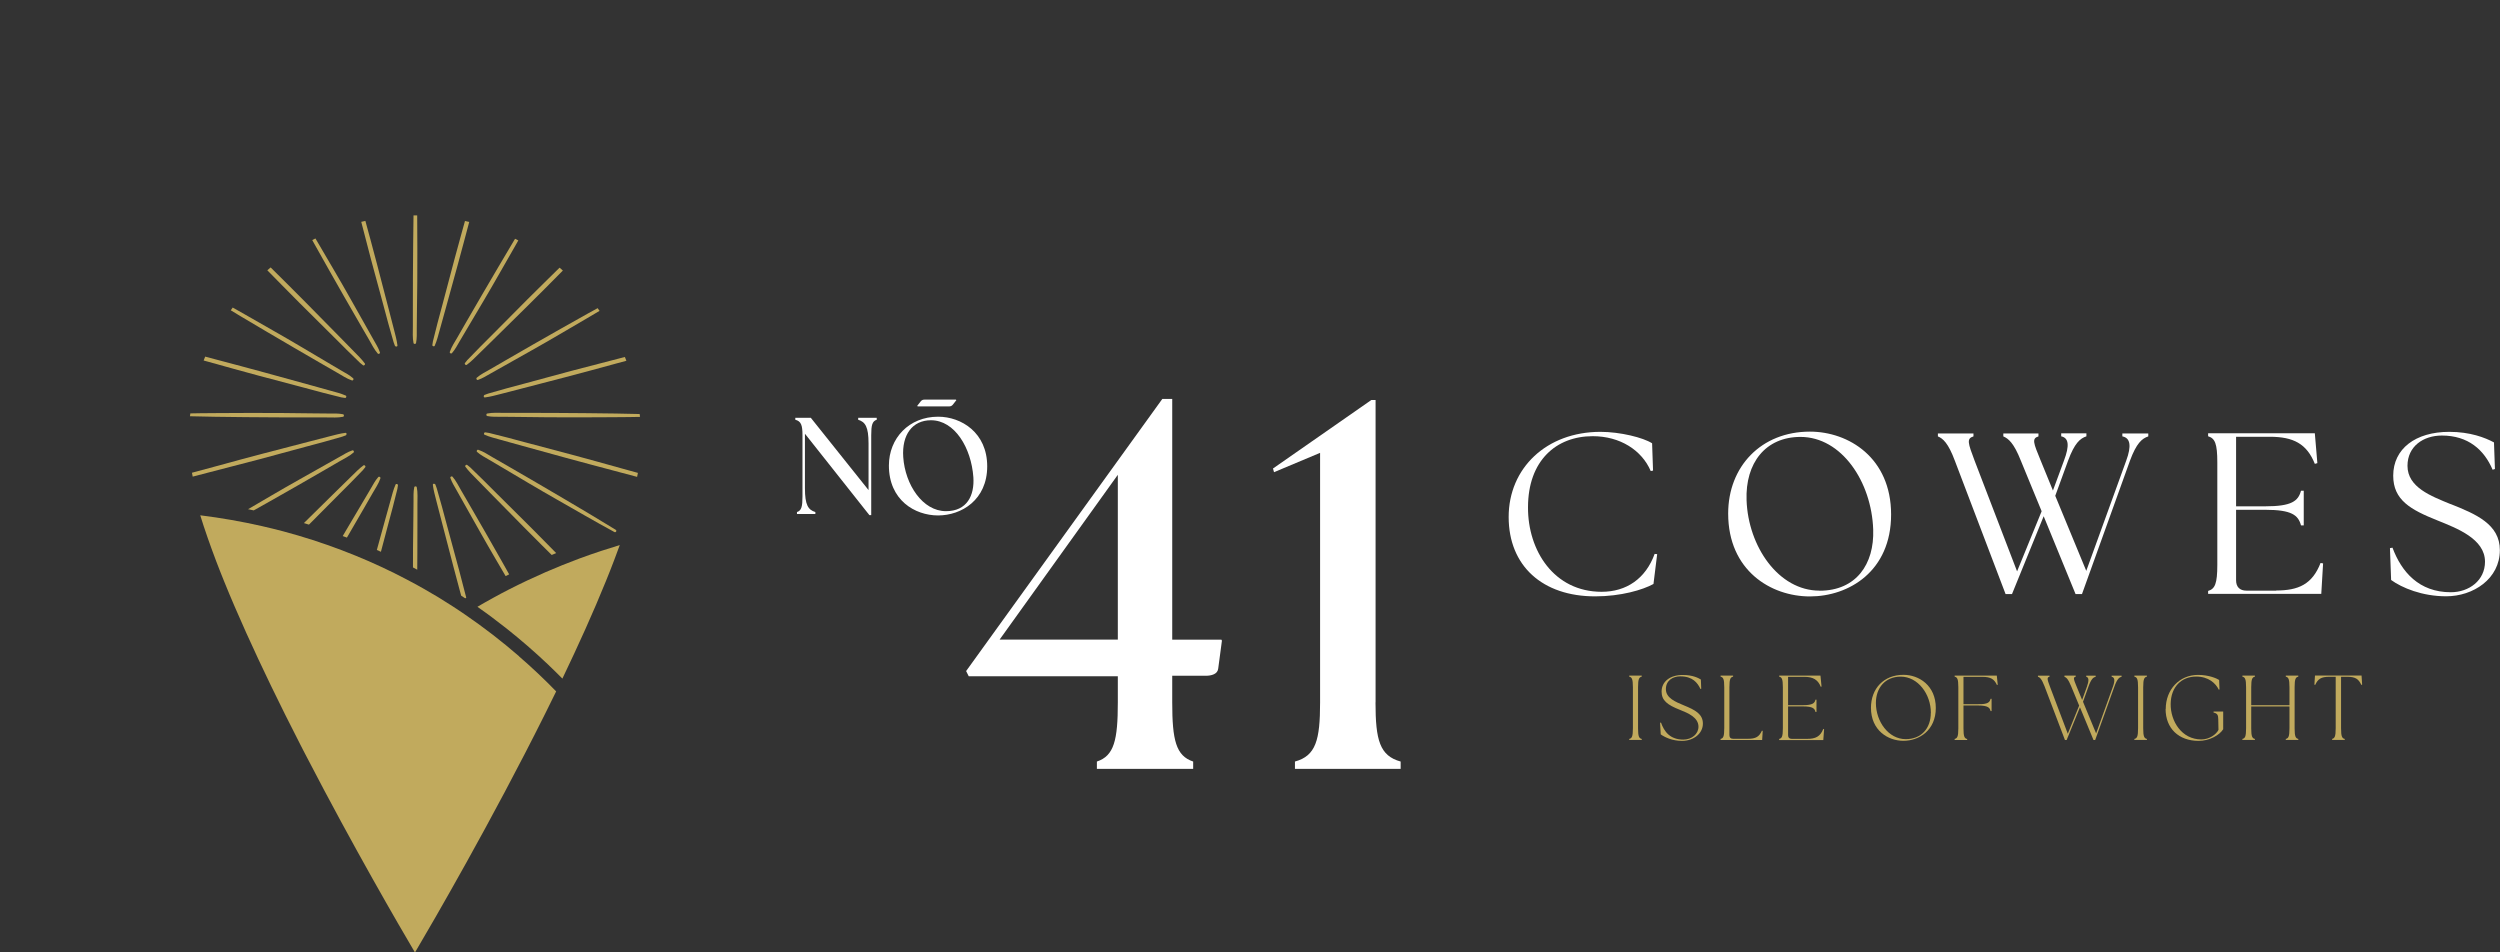 <?xml version="1.0" encoding="UTF-8"?>
<svg id="Layer_2" data-name="Layer 2" xmlns="http://www.w3.org/2000/svg" xmlns:xlink="http://www.w3.org/1999/xlink" viewBox="0 0 345.09 131.47">
  <rect x="0" y="0" width="345.09" height="131.47" fill="#333333" stroke="none"/>
  <defs>
    <style>
      .cls-1 {
        clip-path: url(#clippath);
      }

      .cls-2 {
        fill: none;
      }

      .cls-2, .cls-3, .cls-4 {
        stroke-width: 0px;
      }

      .cls-3 {
        fill: #c1aa5d;
      }

      .cls-4 {
        fill: #fff;
      }
    </style>
    <clipPath id="clippath">
      <path class="cls-2" d="M88.54,60.97c0,3.1-1.02,7.34-2.68,12.22l-.84.25c-.88.26-1.76.54-2.63.83-.99.33-2.02.69-3.06,1.08h0c-1.64.61-3.24,1.26-4.78,1.93-1.76.77-3.49,1.59-5.14,2.43-.76.38-1.52.79-2.25,1.19-.75.41-1.49.83-2.2,1.25l-.74.44c-.24-.16-.48-.32-.72-.47-1.36-.88-2.75-1.72-4.14-2.51-.77-.44-1.55-.86-2.31-1.26-1.21-.64-2.44-1.25-3.65-1.81-1.16-.54-2.36-1.07-3.56-1.56-.72-.3-1.38-.56-2.03-.8-2.69-1.02-5.47-1.91-8.26-2.66l-.24-.06c-.9-.24-1.81-.46-2.72-.67-2.87-.65-5.81-1.17-8.74-1.53l-.4-.05c-.91-3.21-1.43-6.01-1.43-8.23,0-17.23,14.02-31.25,31.26-31.25s31.26,14.02,31.26,31.25Z"/>
    </clipPath>
  </defs>
  <g id="Layer_1-2" data-name="Layer 1">
    <g>
      <g>
        <g>
          <path class="cls-3" d="M79.97,77.1c-1.58.59-3.15,1.22-4.69,1.89-1.71.75-3.39,1.54-5.03,2.38-.74.38-1.48.77-2.2,1.17-.73.4-1.44.8-2.15,1.22,1.38.96,2.72,1.97,4.04,3.01,1.94,1.54,3.82,3.17,5.64,4.89.69.66,1.38,1.33,2.05,2.01,2.2-4.59,4.27-9.16,6.01-13.46.39-.95.76-1.9,1.11-2.82.28-.73.55-1.45.8-2.15-.86.26-1.73.53-2.58.81-1.01.33-2.01.69-3,1.05Z"/>
          <path class="cls-3" d="M71.64,90.58c-2.39-2.07-4.89-4-7.48-5.77-.28-.19-.56-.38-.83-.56-.28-.19-.57-.38-.85-.56-1.32-.86-2.67-1.68-4.04-2.45-.74-.42-1.5-.83-2.26-1.23-1.17-.62-2.36-1.21-3.57-1.77-1.15-.54-2.31-1.04-3.48-1.52-.66-.27-1.32-.53-1.98-.78-2.64-1-5.33-1.87-8.07-2.6h0c-.96-.25-1.92-.49-2.89-.71-2.81-.64-5.67-1.14-8.55-1.5.61,1.98,1.35,4.08,2.18,6.28h0c.35.93.73,1.87,1.11,2.82,1.87,4.62,4.12,9.55,6.5,14.48.63,1.31,1.27,2.61,1.92,3.91.68,1.37,1.37,2.73,2.06,4.07.16.3.31.6.46.9.16.3.31.6.47.9,6.43,12.41,12.76,23.3,14.94,26.99,2.52-4.27,10.58-18.15,17.93-32.88.53-1.05,1.05-2.1,1.56-3.16-1.65-1.7-3.37-3.32-5.14-4.85Z"/>
        </g>
        <g class="cls-1">
          <g>
            <g>
              <path class="cls-3" d="M57.17,25.41c-.08,2.82-.11,5.64-.14,8.46-.03,2.94-.04,5.89-.04,8.83,0,.8,0,1.59,0,2.39,0,.74-.06,1.53.09,2.26.03.17.31.17.35,0,.13-.64.1-1.33.1-1.99,0-.7.02-1.4.02-2.1.02-1.45.03-2.89.05-4.34.03-2.94,0-5.89-.01-8.84,0-1.56-.03-3.12-.06-4.68,0-.23-.35-.23-.36,0h0Z"/>
              <path class="cls-3" d="M57.17,11.22c-.1,1.48-.13,2.97-.17,4.45-.02.76-.01,1.53,0,2.29,0,.37,0,.73,0,1.1,0,.3-.05.71.11.99.07.12.24.11.31,0,.16-.27.12-.68.13-.99.01-.37.02-.73.03-1.1.02-.76.04-1.53.04-2.29,0-1.49-.01-2.97-.08-4.45-.01-.23-.34-.23-.36,0h0Z"/>
              <path class="cls-3" d="M57.17.17c-.1,1.07-.13,2.14-.17,3.21-.02.54-.01,1.09,0,1.63,0,.26,0,.52,0,.78,0,.22-.03.54.11.72.06.08.2.14.28.04.15-.18.14-.42.15-.65.01-.27.02-.54.03-.82.02-.56.04-1.11.04-1.67,0-1.09,0-2.17-.08-3.25-.01-.23-.34-.23-.36,0h0Z"/>
            </g>
            <path class="cls-3" d="M46.58,17.8c.4,1.62.79,3.25,1.21,4.86.55,2.1,1.09,4.19,1.64,6.29.59,2.28,1.18,4.57,1.78,6.85.57,2.13,1.15,4.26,1.73,6.39.45,1.68.89,3.37,1.39,5.04.05.17.11.33.18.49s.38.17.35-.05c-.09-.74-.3-1.47-.48-2.19-.23-.89-.46-1.78-.69-2.67-.55-2.1-1.09-4.21-1.64-6.31-.59-2.28-1.22-4.55-1.84-6.83-.58-2.14-1.16-4.28-1.73-6.42-.45-1.68-.93-3.36-1.4-5.03-.05-.17-.09-.33-.14-.5-.06-.22-.4-.13-.35.1h0Z"/>
            <path class="cls-3" d="M28.26,28.45c1.16,1.2,2.3,2.42,3.47,3.61,1.53,1.55,3.06,3.1,4.58,4.65,1.66,1.68,3.3,3.37,4.97,5.04,1.57,1.56,3.14,3.12,4.71,4.68,1.23,1.23,2.45,2.46,3.71,3.66.13.12.27.23.41.33s.35-.1.25-.25c-.44-.6-.99-1.13-1.51-1.66-.64-.66-1.29-1.31-1.93-1.97-1.52-1.55-3.05-3.1-4.58-4.65-1.65-1.68-3.33-3.33-5.01-5-1.57-1.56-3.14-3.13-4.71-4.69-1.23-1.23-2.49-2.44-3.73-3.66-.12-.12-.25-.24-.37-.36-.17-.16-.41.09-.25.25h0Z"/>
            <path class="cls-3" d="M17.73,46.84c1.6.46,3.2.94,4.81,1.39,2.1.58,4.2,1.16,6.29,1.73,2.27.63,4.54,1.27,6.82,1.88,2.14.57,4.28,1.14,6.42,1.7,1.68.45,3.35.91,5.04,1.31.17.04.35.06.52.08s.25-.27.09-.33c-.68-.3-1.42-.48-2.14-.68-.89-.25-1.77-.49-2.66-.74-2.09-.58-4.19-1.16-6.28-1.73-2.27-.63-4.56-1.22-6.83-1.83-2.14-.57-4.28-1.14-6.42-1.71-1.68-.45-3.37-.87-5.06-1.3-.17-.04-.33-.09-.5-.13-.22-.06-.32.28-.1.35h0Z"/>
            <path class="cls-3" d="M17.8,68.03c1.62-.4,3.25-.79,4.86-1.21,2.1-.55,4.19-1.09,6.29-1.64,2.28-.59,4.57-1.18,6.85-1.78,2.13-.57,4.26-1.15,6.39-1.73,1.68-.45,3.37-.89,5.04-1.39.17-.05.33-.11.49-.18s.17-.38-.05-.35c-.74.09-1.47.3-2.19.48-.89.23-1.78.46-2.67.69-2.1.55-4.21,1.09-6.31,1.64-2.28.59-4.55,1.22-6.83,1.84-2.14.58-4.28,1.16-6.42,1.73-1.68.45-3.36.93-5.03,1.4-.17.05-.33.09-.5.14-.22.06-.13.4.1.35h0Z"/>
            <path class="cls-3" d="M28.45,86.34c1.2-1.16,2.42-2.3,3.61-3.47,1.55-1.53,3.1-3.06,4.65-4.58,1.68-1.66,3.37-3.3,5.04-4.97,1.56-1.57,3.12-3.14,4.68-4.71,1.23-1.23,2.46-2.45,3.66-3.71.12-.13.23-.27.33-.41s-.1-.35-.25-.25c-.6.44-1.13.99-1.66,1.51-.66.64-1.31,1.29-1.97,1.93-1.55,1.52-3.1,3.05-4.65,4.58-1.68,1.65-3.33,3.33-5,5.01-1.56,1.57-3.13,3.14-4.69,4.71-1.23,1.23-2.44,2.49-3.66,3.73-.12.12-.24.25-.36.37-.16.17.09.41.25.25h0Z"/>
            <path class="cls-3" d="M46.84,96.88c.46-1.6.94-3.2,1.39-4.81.58-2.1,1.16-4.2,1.73-6.29.63-2.27,1.27-4.54,1.88-6.82.57-2.14,1.14-4.28,1.7-6.42.45-1.68.91-3.35,1.31-5.04.04-.17.06-.35.08-.52s-.27-.25-.33-.09c-.3.68-.48,1.42-.68,2.14-.25.89-.49,1.77-.74,2.66-.58,2.09-1.16,4.19-1.73,6.28-.63,2.27-1.22,4.56-1.83,6.83-.57,2.14-1.14,4.28-1.71,6.42-.45,1.68-.87,3.37-1.3,5.06-.04.17-.09.33-.13.5-.06.22.28.32.35.1h0Z"/>
            <path class="cls-3" d="M68.03,96.81c-.4-1.62-.79-3.25-1.21-4.86-.55-2.1-1.09-4.19-1.64-6.29-.59-2.28-1.18-4.57-1.78-6.85-.57-2.13-1.15-4.26-1.73-6.39-.45-1.68-.89-3.37-1.39-5.04-.05-.17-.11-.33-.18-.49s-.38-.17-.35.05c.09.74.3,1.47.48,2.19.23.89.46,1.78.69,2.67.55,2.1,1.09,4.21,1.64,6.31.59,2.28,1.22,4.55,1.84,6.83.58,2.14,1.16,4.28,1.73,6.42.45,1.68.93,3.36,1.4,5.03.05.17.09.33.14.5.06.22.4.13.35-.1h0Z"/>
            <path class="cls-3" d="M86.34,86.15c-1.16-1.2-2.3-2.42-3.47-3.61-1.53-1.55-3.06-3.1-4.58-4.65-1.66-1.68-3.3-3.37-4.97-5.04-1.57-1.56-3.14-3.12-4.71-4.68-1.23-1.23-2.45-2.46-3.71-3.66-.13-.12-.27-.23-.41-.33s-.35.1-.25.25c.44.6.99,1.13,1.51,1.66.64.66,1.29,1.31,1.93,1.97,1.52,1.55,3.05,3.1,4.58,4.65,1.65,1.68,3.33,3.33,5.01,5,1.57,1.56,3.14,3.13,4.71,4.69,1.23,1.23,2.49,2.44,3.73,3.66.12.12.25.24.37.36.17.16.41-.09.25-.25h0Z"/>
            <path class="cls-3" d="M96.88,67.77c-1.6-.46-3.2-.94-4.81-1.39-2.1-.58-4.2-1.16-6.29-1.73-2.27-.63-4.54-1.27-6.82-1.88-2.14-.57-4.28-1.14-6.42-1.7-1.68-.45-3.35-.91-5.04-1.31-.17-.04-.35-.06-.52-.08s-.25.27-.09.33c.68.3,1.42.48,2.14.68.89.25,1.77.49,2.66.74,2.09.58,4.19,1.16,6.28,1.73,2.27.63,4.56,1.22,6.83,1.83,2.14.57,4.28,1.14,6.42,1.71,1.68.45,3.37.87,5.06,1.3.17.04.33.09.5.13.22.06.32-.28.1-.35h0Z"/>
            <path class="cls-3" d="M96.81,46.58c-1.62.4-3.25.79-4.86,1.21-2.1.55-4.19,1.09-6.29,1.64-2.28.59-4.57,1.18-6.85,1.78-2.13.57-4.26,1.15-6.39,1.73-1.68.45-3.37.89-5.04,1.39-.17.05-.33.11-.49.18s-.17.38.05.35c.74-.09,1.47-.3,2.19-.48.89-.23,1.78-.46,2.67-.69,2.1-.55,4.21-1.09,6.31-1.64,2.28-.59,4.55-1.22,6.83-1.84,2.14-.58,4.28-1.16,6.42-1.73,1.68-.45,3.36-.93,5.03-1.4.17-.05.33-.09.5-.14.22-.06.13-.4-.1-.35h0Z"/>
            <path class="cls-3" d="M86.15,28.26c-1.2,1.16-2.42,2.3-3.61,3.47-1.55,1.53-3.1,3.06-4.65,4.58-1.68,1.66-3.37,3.3-5.04,4.97-1.56,1.57-3.12,3.14-4.68,4.71-1.23,1.23-2.46,2.45-3.66,3.71-.12.13-.23.27-.33.41s.1.35.25.25c.6-.44,1.13-.99,1.66-1.51.66-.64,1.31-1.29,1.97-1.93,1.55-1.52,3.1-3.05,4.65-4.58,1.68-1.65,3.33-3.33,5-5.01,1.56-1.57,3.13-3.14,4.69-4.71,1.23-1.23,2.44-2.49,3.66-3.73.12-.12.24-.25.36-.37.16-.17-.09-.41-.25-.25h0Z"/>
            <path class="cls-3" d="M67.77,17.73c-.46,1.6-.94,3.2-1.39,4.81-.58,2.1-1.16,4.2-1.73,6.29-.63,2.27-1.27,4.54-1.88,6.82-.57,2.14-1.14,4.28-1.7,6.42-.45,1.68-.91,3.35-1.31,5.04-.04.17-.06.35-.08.52s.27.25.33.09c.3-.68.48-1.42.68-2.14.25-.89.49-1.77.74-2.66.58-2.09,1.16-4.19,1.73-6.28.63-2.27,1.22-4.56,1.83-6.83.57-2.14,1.14-4.28,1.71-6.42.45-1.68.87-3.37,1.3-5.06.04-.17.09-.33.13-.5.06-.22-.28-.32-.35-.1h0Z"/>
            <g>
              <path class="cls-3" d="M41.24,29.75c1.34,2.48,2.72,4.94,4.11,7.4s2.91,5.12,4.39,7.67c.4.69.8,1.38,1.2,2.07.37.64.71,1.35,1.2,1.91.12.13.36,0,.3-.17-.21-.62-.58-1.2-.9-1.77-.34-.61-.69-1.22-1.03-1.83-.71-1.26-1.42-2.52-2.13-3.78-1.44-2.57-2.95-5.1-4.43-7.64-.78-1.35-1.59-2.68-2.39-4.02-.12-.2-.42-.02-.31.18h0Z"/>
              <path class="cls-3" d="M34.15,17.46c.65,1.34,1.37,2.64,2.08,3.94.37.67.75,1.33,1.14,1.99.19.32.37.63.56.95.15.26.31.64.58.8.12.07.27-.02.27-.16,0-.31-.24-.65-.39-.92-.17-.32-.35-.64-.52-.97-.36-.67-.73-1.34-1.11-2-.75-1.28-1.49-2.57-2.29-3.82-.13-.2-.41-.03-.31.18h0Z"/>
              <path class="cls-3" d="M28.62,7.9c.45.99.97,1.94,1.48,2.9.25.48.53.95.81,1.41.14.23.28.47.42.7.12.2.23.43.46.52.08.03.21-.04.22-.13.04-.23-.09-.44-.19-.64-.13-.24-.25-.48-.38-.72-.26-.49-.52-.99-.8-1.47-.55-.94-1.09-1.87-1.69-2.78-.13-.19-.41-.03-.31.18h0Z"/>
            </g>
            <g>
              <path class="cls-3" d="M29.61,41.47c2.4,1.48,4.83,2.92,7.26,4.35s5.08,2.98,7.63,4.45c.69.4,1.38.79,2.07,1.19.64.37,1.29.81,2,1.05.17.06.31-.18.17-.3-.49-.44-1.11-.75-1.67-1.08-.6-.36-1.21-.71-1.81-1.07-1.24-.74-2.49-1.47-3.73-2.21-2.53-1.5-5.11-2.94-7.66-4.41-1.35-.78-2.72-1.53-4.08-2.28-.2-.11-.38.19-.18.31h0Z"/>
              <path class="cls-3" d="M17.33,34.38c1.23.83,2.5,1.6,3.77,2.37.65.4,1.32.78,1.98,1.15.32.18.64.36.95.54.26.15.6.4.91.4.14,0,.22-.15.16-.27-.15-.27-.53-.44-.79-.6-.31-.19-.62-.38-.94-.58-.65-.4-1.3-.8-1.97-1.18-1.29-.74-2.58-1.48-3.9-2.16-.21-.11-.37.18-.18.31h0Z"/>
              <path class="cls-3" d="M7.76,28.85c.87.62,1.78,1.18,2.69,1.75.46.29.93.55,1.41.82.23.13.45.26.68.38.19.11.45.3.68.27.1-.01.22-.11.17-.23-.08-.21-.3-.33-.48-.45-.23-.15-.46-.29-.69-.43-.47-.3-.94-.59-1.42-.87-.94-.54-1.88-1.08-2.85-1.56-.21-.1-.37.18-.18.31h0Z"/>
            </g>
            <g>
              <path class="cls-3" d="M25.41,57.44c2.82.08,5.64.11,8.46.14,2.94.03,5.89.04,8.83.04.8,0,1.59,0,2.39,0,.74,0,1.53.06,2.26-.09.17-.03.17-.31,0-.35-.64-.13-1.33-.1-1.99-.1-.7,0-1.4-.02-2.1-.02-1.45-.02-2.89-.03-4.34-.05-2.94-.03-5.89,0-8.84.01-1.56,0-3.12.03-4.68.06-.23,0-.23.35,0,.36h0Z"/>
              <path class="cls-3" d="M11.22,57.44c1.48.1,2.97.13,4.45.17.76.02,1.53.01,2.29,0,.37,0,.73,0,1.1,0,.3,0,.71.05.99-.11.12-.07.11-.24,0-.31-.27-.16-.68-.12-.99-.13-.37-.01-.73-.02-1.1-.03-.76-.02-1.53-.04-2.29-.04-1.49,0-2.97.01-4.45.08-.23.01-.23.34,0,.36h0Z"/>
              <path class="cls-3" d="M.17,57.44c1.07.1,2.14.13,3.21.17.54.02,1.09.01,1.63,0,.26,0,.52,0,.78,0,.22,0,.54.03.72-.11.08-.06.14-.2.04-.28-.18-.15-.42-.14-.65-.15-.27-.01-.54-.02-.82-.03-.56-.02-1.11-.04-1.67-.04-1.09,0-2.17,0-3.25.08-.23.01-.23.34,0,.36H.17Z"/>
            </g>
            <g>
              <path class="cls-3" d="M29.75,73.37c2.48-1.34,4.94-2.72,7.4-4.11,2.57-1.45,5.12-2.91,7.67-4.39.69-.4,1.38-.8,2.07-1.2.64-.37,1.35-.71,1.91-1.2.13-.12,0-.36-.17-.3-.62.21-1.2.58-1.77.9-.61.34-1.22.69-1.83,1.03-1.26.71-2.52,1.42-3.78,2.13-2.57,1.44-5.1,2.95-7.64,4.43-1.35.78-2.68,1.59-4.02,2.39-.2.12-.02.42.18.31h0Z"/>
              <path class="cls-3" d="M17.46,80.46c1.34-.65,2.64-1.37,3.94-2.08.67-.37,1.33-.75,1.99-1.14.32-.19.63-.37.95-.56.26-.15.64-.31.8-.58.07-.12-.02-.27-.16-.27-.31,0-.65.24-.92.39-.32.17-.64.35-.97.52-.67.36-1.34.73-2,1.11-1.28.75-2.57,1.49-3.82,2.29-.2.13-.03.41.18.31h0Z"/>
              <path class="cls-3" d="M7.9,85.98c.99-.45,1.94-.97,2.9-1.48.48-.25.95-.53,1.41-.81.23-.14.47-.28.7-.42.2-.12.43-.23.52-.46.03-.08-.04-.21-.13-.22-.23-.04-.44.09-.64.19-.24.13-.48.25-.72.38-.49.26-.99.52-1.47.8-.94.55-1.87,1.09-2.78,1.69-.19.13-.03.41.18.31h0Z"/>
            </g>
            <g>
              <path class="cls-3" d="M41.47,84.99c1.48-2.4,2.92-4.83,4.35-7.26,1.5-2.54,2.98-5.08,4.45-7.63.4-.69.79-1.38,1.19-2.07.37-.64.81-1.29,1.05-2,.06-.17-.18-.31-.3-.17-.44.49-.75,1.11-1.08,1.67-.36.6-.71,1.21-1.07,1.81-.74,1.24-1.47,2.49-2.21,3.73-1.5,2.53-2.94,5.11-4.41,7.66-.78,1.35-1.53,2.72-2.28,4.08-.11.2.19.38.31.18h0Z"/>
              <path class="cls-3" d="M34.38,97.28c.83-1.23,1.6-2.5,2.37-3.77.4-.65.78-1.32,1.15-1.98.18-.32.36-.64.54-.95.15-.26.4-.6.4-.91,0-.14-.15-.22-.27-.16-.27.15-.44.53-.6.79-.19.31-.38.62-.58.94-.4.65-.8,1.3-1.18,1.97-.74,1.29-1.48,2.58-2.16,3.9-.11.21.18.37.31.18h0Z"/>
              <path class="cls-3" d="M28.85,106.85c.62-.87,1.18-1.78,1.75-2.69.29-.46.55-.93.82-1.41.13-.23.26-.45.38-.68.11-.19.3-.45.27-.68-.01-.1-.11-.22-.23-.17-.21.08-.33.3-.45.48-.15.23-.29.46-.43.69-.3.47-.59.94-.87,1.42-.54.94-1.08,1.88-1.56,2.85-.1.21.18.37.31.18h0Z"/>
            </g>
            <g>
              <path class="cls-3" d="M57.44,89.2c.08-2.82.11-5.64.14-8.46.03-2.94.04-5.89.04-8.83,0-.8,0-1.59,0-2.39,0-.74.06-1.53-.09-2.26-.03-.17-.31-.17-.35,0-.13.64-.1,1.33-.1,1.99,0,.7-.02,1.4-.02,2.1-.02,1.45-.03,2.89-.05,4.34-.03,2.94,0,5.89.01,8.84,0,1.56.03,3.12.06,4.68,0,.23.35.23.36,0h0Z"/>
              <path class="cls-3" d="M57.44,103.39c.1-1.48.13-2.97.17-4.45.02-.76.01-1.53,0-2.29,0-.37,0-.73,0-1.1,0-.3.05-.71-.11-.99-.07-.12-.24-.11-.31,0-.16.27-.12.68-.13.99-.01.37-.02.73-.03,1.1-.02.76-.04,1.53-.04,2.29,0,1.49.01,2.97.08,4.45.01.23.34.23.36,0h0Z"/>
              <path class="cls-3" d="M57.44,114.43c.1-1.07.13-2.14.17-3.21.02-.54.01-1.09,0-1.63,0-.26,0-.52,0-.78,0-.22.03-.54-.11-.72-.06-.08-.2-.14-.28-.04-.15.18-.14.42-.15.65-.01.27-.02.54-.03.82-.02.56-.04,1.11-.04,1.67,0,1.09,0,2.17.08,3.25.01.23.34.23.36,0h0Z"/>
            </g>
            <g>
              <path class="cls-3" d="M73.37,84.86c-1.34-2.48-2.72-4.94-4.11-7.4-1.45-2.57-2.91-5.12-4.39-7.67-.4-.69-.8-1.38-1.2-2.07-.37-.64-.71-1.35-1.2-1.91-.12-.13-.36,0-.3.17.21.62.58,1.2.9,1.77.34.61.69,1.22,1.03,1.83.71,1.26,1.42,2.52,2.13,3.78,1.44,2.57,2.95,5.1,4.43,7.64.78,1.35,1.59,2.68,2.39,4.02.12.2.42.02.31-.18h0Z"/>
              <path class="cls-3" d="M80.46,97.14c-.65-1.34-1.37-2.64-2.08-3.94-.37-.67-.75-1.33-1.14-1.99-.19-.32-.37-.63-.56-.95-.15-.26-.31-.64-.58-.8-.12-.07-.27.02-.27.16,0,.31.24.65.39.92.17.32.35.64.52.97.36.67.73,1.34,1.11,2,.75,1.28,1.49,2.57,2.29,3.82.13.2.41.03.31-.18h0Z"/>
              <path class="cls-3" d="M85.98,106.71c-.45-.99-.97-1.94-1.48-2.9-.25-.48-.53-.95-.81-1.41-.14-.23-.28-.47-.42-.7-.12-.2-.23-.43-.46-.52-.08-.03-.21.04-.22.13-.04.23.09.44.19.64.13.24.25.48.38.72.26.49.52.99.8,1.47.55.94,1.09,1.87,1.69,2.78.13.19.41.03.31-.18h0Z"/>
            </g>
            <g>
              <path class="cls-3" d="M84.99,73.13c-2.4-1.48-4.83-2.92-7.26-4.35s-5.08-2.98-7.63-4.45c-.69-.4-1.38-.79-2.07-1.19-.64-.37-1.29-.81-2-1.05-.17-.06-.31.18-.17.3.49.44,1.11.75,1.67,1.08.6.36,1.21.71,1.81,1.07,1.24.74,2.49,1.47,3.73,2.21,2.53,1.5,5.11,2.94,7.66,4.41,1.35.78,2.72,1.53,4.08,2.28.2.11.38-.19.18-.31h0Z"/>
              <path class="cls-3" d="M97.28,80.23c-1.23-.83-2.5-1.6-3.77-2.37-.65-.4-1.32-.78-1.98-1.15-.32-.18-.64-.36-.95-.54-.26-.15-.6-.4-.91-.4-.14,0-.22.15-.16.27.15.27.53.44.79.6.31.19.62.38.94.58.65.4,1.3.8,1.97,1.18,1.29.74,2.58,1.48,3.9,2.16.21.11.37-.18.18-.31h0Z"/>
              <path class="cls-3" d="M106.85,85.75c-.87-.62-1.78-1.18-2.69-1.75-.46-.29-.93-.55-1.41-.82-.23-.13-.45-.26-.68-.38-.19-.11-.45-.3-.68-.27-.1.01-.22.11-.17.23.08.21.3.33.48.45.23.15.46.29.69.43.47.3.94.59,1.42.87.94.54,1.88,1.08,2.85,1.56.21.1.37-.18.18-.31h0Z"/>
            </g>
            <g>
              <path class="cls-3" d="M89.2,57.17c-2.82-.08-5.64-.11-8.46-.14-2.94-.03-5.89-.04-8.83-.04-.8,0-1.59,0-2.39,0-.74,0-1.53-.06-2.26.09-.17.03-.17.31,0,.35.64.13,1.33.1,1.99.1.7,0,1.4.02,2.1.02,1.45.02,2.89.03,4.34.05,2.94.03,5.89,0,8.84-.01,1.56,0,3.12-.03,4.68-.06.23,0,.23-.35,0-.36h0Z"/>
              <path class="cls-3" d="M103.39,57.17c-1.48-.1-2.97-.13-4.45-.17-.76-.02-1.53-.01-2.29,0-.37,0-.73,0-1.1,0-.3,0-.71-.05-.99.11-.12.07-.11.24,0,.31.27.16.68.12.99.13.37.01.73.02,1.1.03.76.02,1.53.04,2.29.04,1.49,0,2.97-.01,4.45-.08.23-.01.23-.34,0-.36h0Z"/>
              <path class="cls-3" d="M114.43,57.17c-1.07-.1-2.14-.13-3.21-.17-.54-.02-1.09-.01-1.63,0-.26,0-.52,0-.78,0-.22,0-.54-.03-.72.11-.08.06-.14.2-.04.28.18.15.42.14.65.15.27.01.54.02.82.03.56.02,1.11.04,1.67.04,1.09,0,2.17,0,3.25-.08.23-.01.23-.34,0-.36h0Z"/>
            </g>
            <g>
              <path class="cls-3" d="M84.86,41.24c-2.48,1.34-4.94,2.72-7.4,4.11s-5.12,2.91-7.67,4.39c-.69.4-1.38.8-2.07,1.2-.64.37-1.35.71-1.91,1.2-.13.12,0,.36.17.3.62-.21,1.2-.58,1.77-.9.61-.34,1.22-.69,1.83-1.03,1.26-.71,2.52-1.42,3.78-2.13,2.57-1.44,5.1-2.95,7.64-4.43,1.35-.78,2.68-1.59,4.02-2.39.2-.12.02-.42-.18-.31h0Z"/>
              <path class="cls-3" d="M97.14,34.15c-1.34.65-2.64,1.37-3.94,2.08-.67.37-1.33.75-1.99,1.14-.32.19-.63.37-.95.56-.26.15-.64.31-.8.58-.07.12.02.27.16.27.31,0,.65-.24.92-.39.32-.17.64-.35.97-.52.67-.36,1.34-.73,2-1.11,1.28-.75,2.57-1.49,3.82-2.29.2-.13.03-.41-.18-.31h0Z"/>
              <path class="cls-3" d="M106.71,28.62c-.99.45-1.94.97-2.9,1.48-.48.25-.95.53-1.41.81-.23.14-.47.28-.7.42-.2.12-.43.23-.52.46-.03.08.04.21.13.22.23.04.44-.09.64-.19.24-.13.48-.25.72-.38.49-.26.99-.52,1.47-.8.94-.55,1.87-1.09,2.78-1.69.19-.13.03-.41-.18-.31h0Z"/>
            </g>
            <g>
              <path class="cls-3" d="M73.13,29.61c-1.48,2.4-2.92,4.83-4.35,7.26s-2.98,5.08-4.45,7.63c-.4.69-.79,1.38-1.19,2.07-.37.64-.81,1.29-1.05,2-.06.17.18.31.3.17.44-.49.75-1.11,1.08-1.67.36-.6.71-1.21,1.07-1.81.74-1.24,1.47-2.49,2.21-3.73,1.5-2.53,2.94-5.11,4.41-7.66.78-1.35,1.53-2.72,2.28-4.08.11-.2-.19-.38-.31-.18h0Z"/>
              <path class="cls-3" d="M80.23,17.33c-.83,1.23-1.6,2.5-2.37,3.77-.4.65-.78,1.32-1.15,1.98-.18.32-.36.64-.54.95-.15.26-.4.6-.4.91,0,.14.15.22.27.16.27-.15.44-.53.6-.79.19-.31.38-.62.58-.94.4-.65.8-1.3,1.18-1.97.74-1.29,1.48-2.58,2.16-3.9.11-.21-.18-.37-.31-.18h0Z"/>
              <path class="cls-3" d="M85.75,7.76c-.62.87-1.18,1.78-1.75,2.69-.29.46-.55.93-.82,1.41-.13.23-.26.45-.38.68-.11.19-.3.45-.27.68.01.1.11.22.23.17.21-.08.33-.3.45-.48.15-.23.29-.46.43-.69.3-.47.59-.94.87-1.42.54-.94,1.08-1.88,1.56-2.85.1-.21-.18-.37-.31-.18h0Z"/>
            </g>
          </g>
        </g>
      </g>
      <g>
        <g>
          <path class="cls-4" d="M118.45,57.94c.99.3,1.44.97,1.44,3.28v6.43l-7.97-9.98h-2.14v.27c.82.21.99.78.99,2.14v8.46c0,1.37-.13,1.94-.76,2.14v.27h2.54v-.27c-.99-.3-1.44-.97-1.44-3.28v-7.53l8.9,11.24h.25v-11.03c0-1.37.13-1.94.76-2.14v-.27h-2.56v.27Z"/>
          <path class="cls-4" d="M130.98,56.1c.21,0,.4-.04.57-.27l.46-.59-.06-.08h-4.31c-.21,0-.4.04-.57.27l-.46.59.06.08h4.31Z"/>
          <path class="cls-4" d="M136.27,64.37c0-4.65-3.57-6.85-6.78-6.85-4.02,0-6.79,2.98-6.79,6.74,0,4.76,3.57,6.89,6.79,6.89s6.78-2.14,6.78-6.78ZM130.58,70.56c-3.23,0-5.64-3.66-5.9-7.46-.21-3.07,1.25-5.09,3.83-5.09,3.28,0,5.56,3.81,5.85,7.86.17,2.51-.87,4.69-3.78,4.69Z"/>
          <path class="cls-4" d="M161.81,88.29v-33.22h-1.37l-27.08,37.56.36.72h20.58v3.61c0,5.2-.51,7.37-2.89,8.16v1.01h13.29v-1.01c-2.38-.79-2.89-2.96-2.89-8.16v-3.68h4.62c.79,0,1.66-.22,1.73-1.01l.51-3.83-.07-.14h-6.79ZM154.3,88.29h-16.32l16.32-22.75v22.75Z"/>
          <path class="cls-4" d="M189.88,96.96v-41.75h-.58l-13.58,9.46.14.51,6.36-2.67v34.45c0,5.2-.58,7.37-3.47,8.16v1.01h14.59v-1.01c-2.89-.79-3.47-2.96-3.47-8.16Z"/>
        </g>
        <g>
          <g>
            <path class="cls-4" d="M221.09,81.69c-6.59,0-10.2-5.7-10.17-11.66,0-6.46,3.9-9.82,8.93-9.82,3.77,0,6.78,1.93,8.01,4.81l.32-.06-.13-3.77c-1.24-.79-4.4-1.58-7.13-1.58-7.44,0-12.67,5-12.67,11.75s4.66,10.96,11.94,10.96c3.55,0,6.56-.89,8.05-1.71l.51-4.12-.35-.03c-1.24,3.42-3.9,5.23-7.32,5.23Z"/>
            <path class="cls-4" d="M249.83,59.58c-6.72,0-11.28,4.81-11.28,11.31,0,7.86,5.89,11.44,11.28,11.44s11.21-3.48,11.21-11.31-5.86-11.44-11.21-11.44ZM251.16,81.53c-5.67,0-9.85-6.11-10.07-12.48-.19-5.16,2.63-8.74,7.44-8.74,5.67,0,9.82,6.18,10.04,12.8.16,4.75-2.34,8.43-7.41,8.43Z"/>
            <path class="cls-4" d="M292.98,60.24c1.08.22,1.27,1.3.51,3.36l-5.51,15.2-4.28-10.36,1.77-4.85c.89-2.41,1.65-3.07,2.53-3.36v-.41h-3.48v.41c1.05.22,1.17,1.27.38,3.36l-1.52,4.12-1.71-4.18c-.98-2.38-1.24-3.01-.29-3.29v-.41h-4.85v.41c.7.29,1.46.92,2.41,3.33l2.88,7-3.39,8.3-5.86-15.27c-.92-2.44-1.14-3.07-.16-3.36v-.41h-4.91v.41c.7.29,1.43.92,2.34,3.36l7,18.4h.89l4.37-10.74,4.4,10.74h.89l6.62-18.4c.89-2.41,1.65-3.07,2.53-3.36v-.41h-3.58v.41Z"/>
            <path class="cls-4" d="M314.21,81.53h-4.12c-.92,0-1.43-.51-1.43-1.43v-9.73h4.05c3.61,0,4.53.73,4.91,2.15h.38v-4.78h-.38c-.38,1.43-1.3,2.15-4.91,2.15h-4.05v-9.6h4.66c3.23,0,5.1.95,6.21,3.74l.35-.1-.35-4.12h-14.73v.41c.95.29,1.27,1.01,1.27,3.61v14.13c0,2.6-.32,3.33-1.27,3.61v.41h15.62l.25-4.21-.35-.06c-1.14,2.95-3.07,3.8-6.11,3.8Z"/>
            <path class="cls-4" d="M338.28,69.59c-2.69-1.11-5.96-2.31-5.96-5.29,0-2.69,2.19-4.18,4.75-4.18,3.61,0,5.83,1.96,7,4.72l.32-.1-.13-3.67c-1.24-.67-3.29-1.46-6.18-1.46-4.66,0-7.73,2.34-7.73,6.05,0,3.36,2.38,4.69,6.11,6.18,2.66,1.08,6.56,2.53,6.56,5.7,0,2.57-2.19,4.21-4.72,4.21-4.4,0-6.81-2.82-8.05-6.15l-.35.06.16,4.4c1.49,1.08,4.28,2.25,7.6,2.25,3.74,0,7.41-2.41,7.41-6.37,0-3.58-3.29-4.97-6.81-6.37Z"/>
          </g>
          <g>
            <path class="cls-3" d="M224.89,102c.36-.09.51-.3.51-1.47v-5.66c0-1.17-.15-1.38-.51-1.47v-.14h1.73v.14c-.36.09-.51.3-.51,1.47v5.66c0,1.17.15,1.38.51,1.47v.14h-1.73v-.14Z"/>
            <path class="cls-3" d="M229.24,101.37l-.09-1.62h.13c.43,1.21,1.22,2.34,3.08,2.34,1.15,0,2.09-.76,2.09-1.78,0-1.29-1.46-1.89-2.59-2.34-1.71-.67-2.5-1.29-2.5-2.5,0-1.4,1.18-2.3,2.91-2.3,1.4,0,2.2.43,2.51.63l.05,1.28-.1.03c-.42-.88-1.1-1.75-2.79-1.75-1.04,0-1.99.58-1.99,1.76,0,1.24,1.33,1.76,2.5,2.25,1.51.62,2.61,1.18,2.61,2.51,0,1.41-1.33,2.39-2.88,2.39-1.36,0-2.41-.52-2.94-.9Z"/>
            <path class="cls-3" d="M237.5,102.14v-.14c.36-.09.51-.3.51-1.47v-5.66c0-1.17-.15-1.38-.51-1.47v-.14h1.73v.14c-.36.09-.51.3-.51,1.47v6.6c0,.33.18.51.51.51h2.03c1.14,0,1.57-.3,1.95-1.12l.11.03-.08,1.26h-5.75Z"/>
            <path class="cls-3" d="M245.59,102.14v-.14c.36-.09.51-.3.51-1.47v-5.66c0-1.17-.15-1.38-.51-1.47v-.14h5.7l.15,1.51-.11.03c-.39-.99-1.09-1.37-2.23-1.37h-2.28v3.91h2.08c1.32,0,1.6-.29,1.7-.76h.14v1.69h-.14c-.1-.47-.38-.76-1.7-.76h-2.08v3.97c0,.33.18.51.51.51h2.12c1.14,0,1.81-.3,2.23-1.37l.11.03-.11,1.51h-6.08Z"/>
            <path class="cls-3" d="M258.26,97.71c0-2.69,1.79-4.56,4.48-4.56,2.15,0,4.47,1.47,4.47,4.58s-2.33,4.53-4.47,4.53-4.48-1.45-4.48-4.56ZM266.53,98.4c0-2.59-1.79-5-4.16-5-2.14,0-3.43,1.54-3.43,3.63,0,2.56,1.74,5,4.12,5,2.13,0,3.46-1.47,3.46-3.63Z"/>
            <path class="cls-3" d="M269.81,102c.36-.09.51-.3.51-1.47v-5.66c0-1.17-.15-1.38-.51-1.47v-.14h5.82l.13,1.26-.11.03c-.38-.81-.86-1.12-2.01-1.12h-2.61v3.77h2.04c1.32.03,1.6-.27,1.7-.74h.14v1.69h-.14c-.1-.47-.38-.76-1.7-.77h-2.04s0,3.16,0,3.16c0,1.17.15,1.38.51,1.47v.14h-1.73v-.14Z"/>
            <path class="cls-3" d="M284.97,93.4v-.14h1.56v.14c-.36.09-.34.27.11,1.35l.77,1.87.66-1.83c.29-.81.29-1.29-.1-1.38v-.14h1.31v.14c-.32.09-.61.28-1,1.37l-.75,2.09,1.81,4.37,2.32-6.46c.29-.8.27-1.28-.18-1.37v-.14h1.38v.14c-.32.09-.61.28-1,1.37l-2.65,7.37h-.23l-1.87-4.52-1.84,4.52h-.23l-2.8-7.37c-.42-1.09-.67-1.28-.93-1.37v-.14h1.6v.14c-.36.09-.36.28.06,1.37l2.46,6.5,1.57-3.88-1.09-2.64c-.44-1.08-.71-1.26-.96-1.35Z"/>
            <path class="cls-3" d="M294.62,102c.36-.09.51-.3.51-1.47v-5.66c0-1.17-.15-1.38-.51-1.47v-.14h1.73v.14c-.36.09-.51.3-.51,1.47v5.66c0,1.17.15,1.38.51,1.47v.14h-1.73v-.14Z"/>
            <path class="cls-3" d="M298.95,97.86c0-2.68,1.89-4.7,4.45-4.7,1.5,0,2.6.49,2.92.7l.05,1.31-.1.03c-.42-.88-1.41-1.81-3.12-1.81-2.01,0-3.49,1.4-3.52,3.78-.03,2.4,1.54,4.9,4.23,4.9,1.1,0,2.06-.69,2.37-1.32l-.03-1.46c-.01-.56-.09-.81-.65-.93v-.14h1.33v2.44c-.49.8-1.87,1.61-3.39,1.61-2.75,0-4.56-1.73-4.56-4.4Z"/>
            <path class="cls-3" d="M309.53,102c.36-.09.51-.3.51-1.47v-5.66c0-1.17-.15-1.38-.51-1.47v-.14h1.73v.14c-.36.09-.51.3-.51,1.47v2.47h5.28v-2.47c0-1.17-.15-1.38-.51-1.47v-.14h1.73v.14c-.36.09-.51.3-.51,1.47v5.66c0,1.17.15,1.38.51,1.47v.14h-1.73v-.14c.36-.09.51-.3.51-1.47v-3.01h-5.28v3.01c0,1.17.15,1.38.51,1.47v.14h-1.73v-.14Z"/>
            <path class="cls-3" d="M321.9,102c.36-.09.51-.3.51-1.47v-7.11h-.88c-1.14,0-1.57.3-1.95,1.12l-.11-.03.08-1.26h6.43l.08,1.26-.11.03c-.38-.81-.81-1.12-1.95-1.12h-.85v7.11c0,1.17.15,1.38.51,1.47v.14h-1.74v-.14Z"/>
          </g>
        </g>
      </g>
    </g>
  </g>
</svg>
